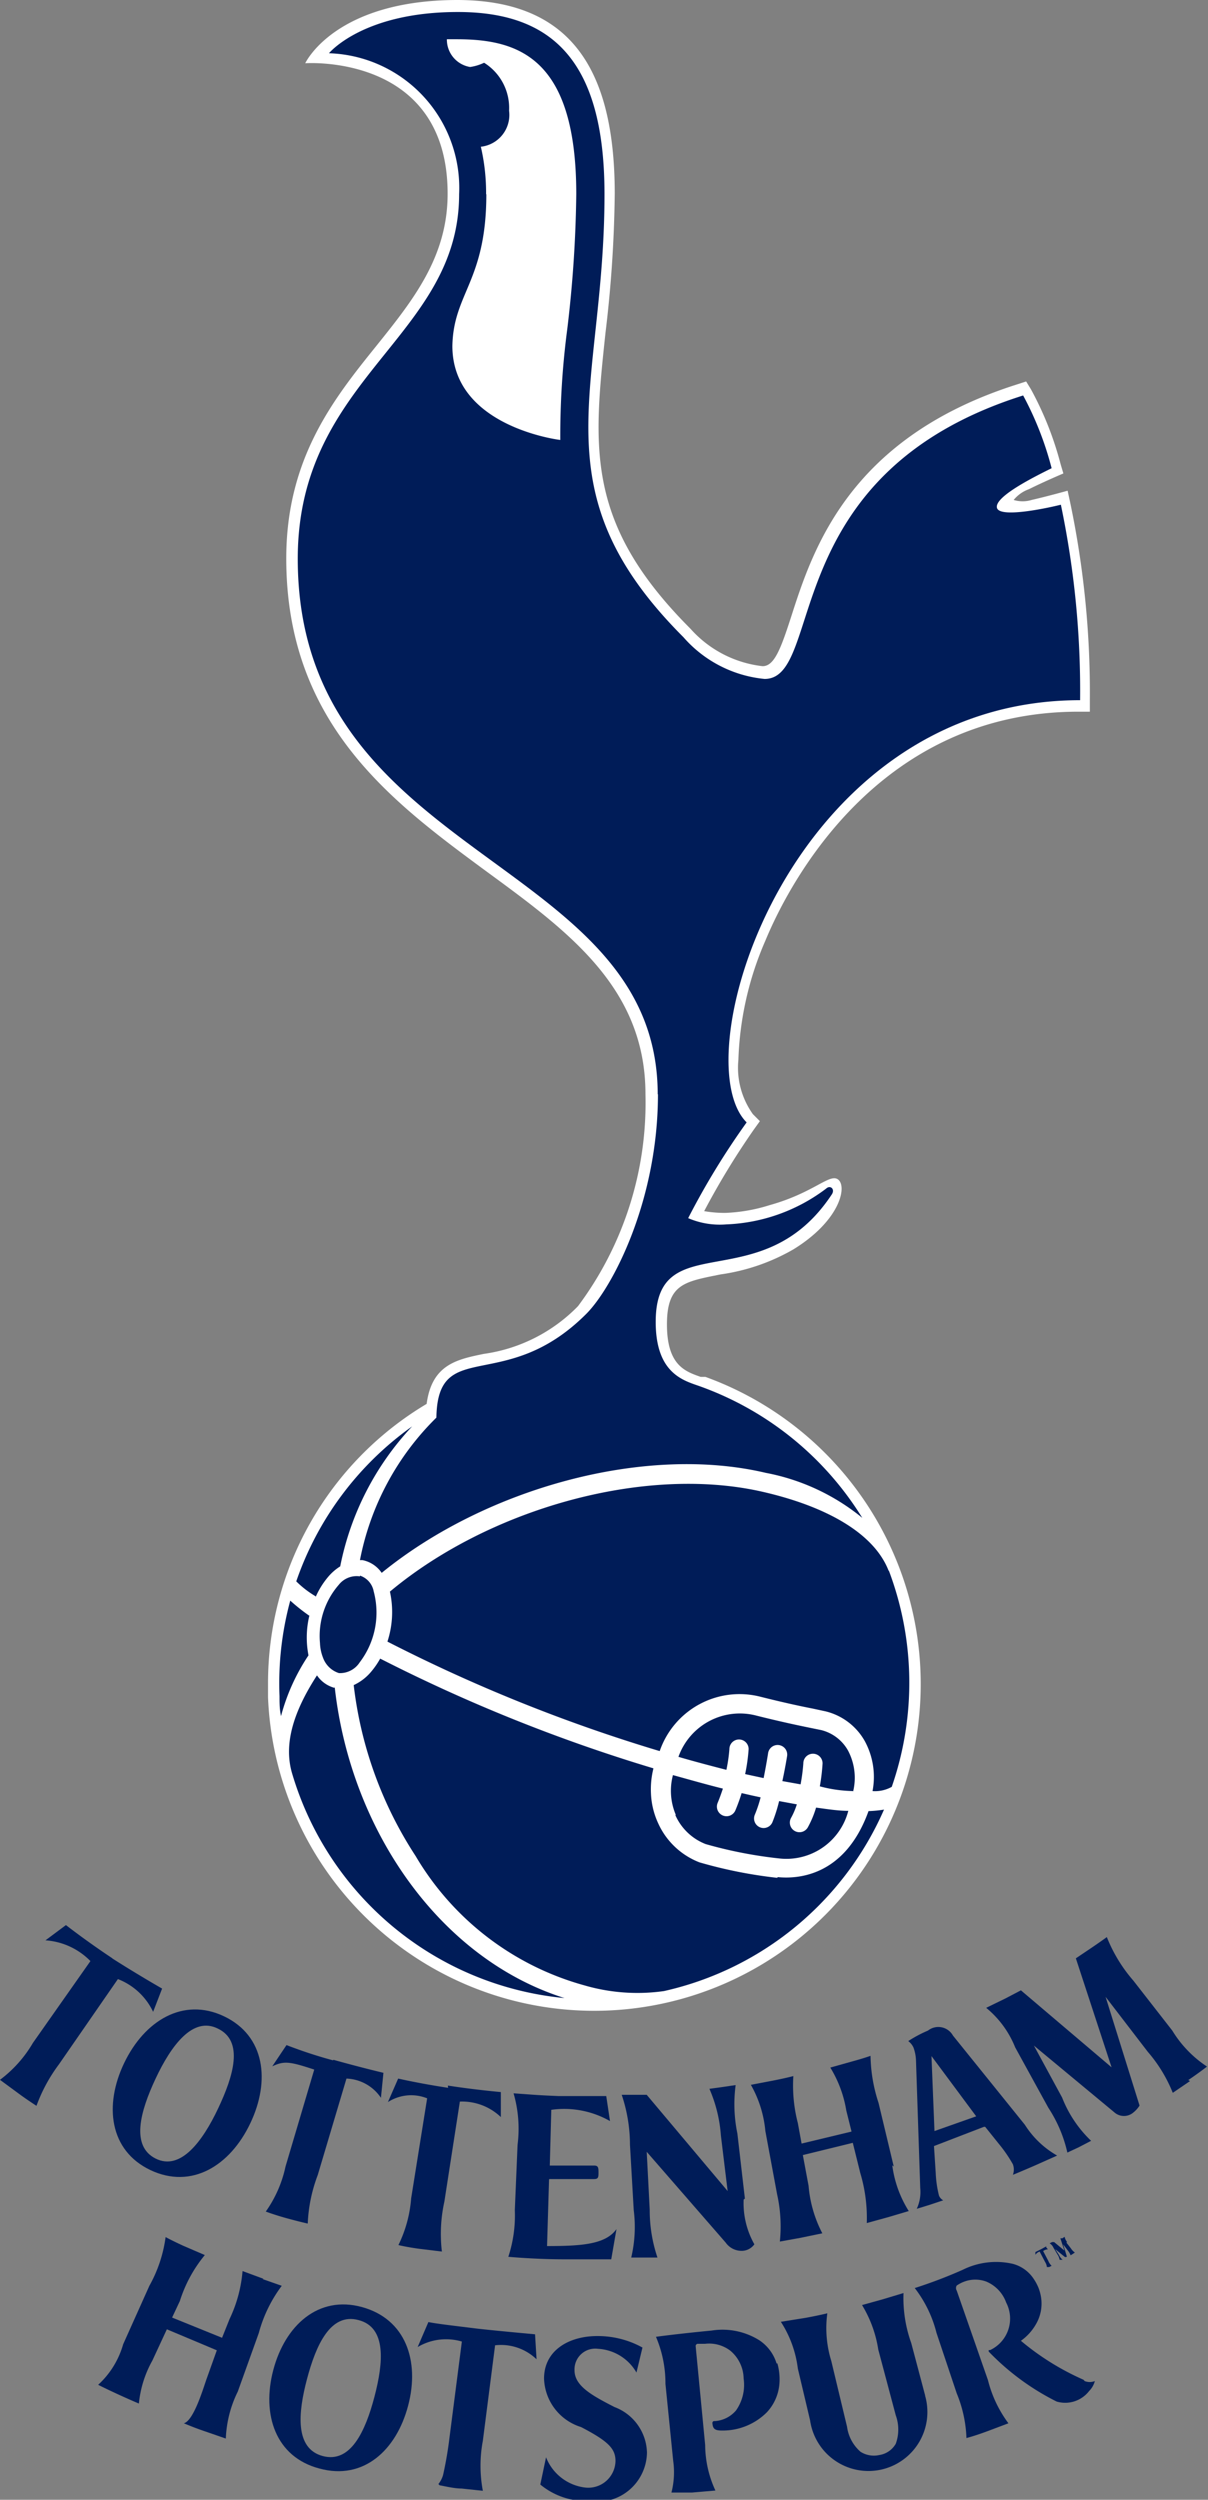 <svg id="Layer_1" data-name="Layer 1" xmlns="http://www.w3.org/2000/svg" viewBox="0 0 48.36 100"><rect x="0" y="0" width="48.36" height="100" fill="#808080" stroke="none"/><defs><style>.cls-1{fill:#001c58}.cls-2{fill:#fff}</style></defs><title>Tottenham</title><path id="path8066" class="cls-1" d="M147.76 333.24a1.23 1.23 0 0 1-.7-.5c-.94 1.45-1.34 2.74-1 3.91a12.62 12.62 0 0 0 10.91 9c-4.93-1.5-8.58-6.63-9.21-12.37m-1-2.88a7.46 7.46 0 0 1-.77-.61 12.62 12.62 0 0 0-.43 3.82c0 .27 0 .53.06.8a8.08 8.08 0 0 1 1.1-2.43 3.73 3.73 0 0 1 .03-1.62zm.24-.74a3.3 3.3 0 0 1 .49-.8 2.07 2.07 0 0 1 .5-.44 11.4 11.4 0 0 1 2.88-5.6 12.66 12.66 0 0 0-4.64 6.2 3.93 3.93 0 0 0 .77.59zm18.49 11.22a18.34 18.34 0 0 1-3.12-.62 3 3 0 0 1-1.65-1.56 3.14 3.14 0 0 1-.29-1.2 3.44 3.44 0 0 1 .1-1 65.61 65.61 0 0 1-10.94-4.39 3.16 3.16 0 0 1-.35.51 2 2 0 0 1-.71.55A15.84 15.84 0 0 0 151 340a11.34 11.34 0 0 0 6.75 5.17 7.59 7.59 0 0 0 3.19.23 12.63 12.63 0 0 0 8.81-7.26 4.67 4.67 0 0 1-.62.06c-.95 2.63-2.86 2.72-3.64 2.64zm5.27-8.29a12.6 12.6 0 0 0-.81-4c-.58-1.52-2.52-2.6-5.08-3.18-4.73-1.07-10.94.7-14.89 4a3.81 3.81 0 0 1-.1 2 64.44 64.44 0 0 0 10.9 4.38 3.38 3.38 0 0 1 4.05-2.17c1 .25 1.62.38 2.08.47l.51.11a2.47 2.47 0 0 1 1.57 1.19 3 3 0 0 1 .31 2 1.38 1.38 0 0 0 .77-.17 12.51 12.51 0 0 0 .68-4.67zm-2.24 4.86a2.33 2.33 0 0 0-.2-1.65 1.7 1.7 0 0 0-1.07-.82l-.49-.1c-.44-.09-1.11-.23-2.11-.48a2.61 2.61 0 0 0-3.12 1.65c.65.19 1.3.36 1.92.52a6.33 6.33 0 0 0 .12-.83.38.38 0 0 1 .77 0 7.22 7.22 0 0 1-.14 1l.37.08.37.08c.11-.54.18-1 .18-1a.38.38 0 0 1 .76.12s-.08.5-.19 1l.73.13a7.36 7.36 0 0 0 .11-.84.38.38 0 0 1 .77 0 7.69 7.69 0 0 1-.11.92c.51.12.95.16 1.32.17zm-7.11.94a2.2 2.2 0 0 0 1.21 1.15 17.58 17.58 0 0 0 3 .58 2.56 2.56 0 0 0 2.71-1.91c-.41 0-.84-.07-1.29-.13a4 4 0 0 1-.33.79.38.38 0 1 1-.67-.38 2.9 2.9 0 0 0 .23-.54l-.71-.13a6 6 0 0 1-.27.85.38.38 0 0 1-.7-.31 5.12 5.12 0 0 0 .23-.69l-.37-.08-.39-.09a7.29 7.29 0 0 1-.25.69.38.38 0 0 1-.71-.3c.08-.19.15-.39.21-.57-.65-.16-1.31-.35-2-.54a2.46 2.46 0 0 0 .1 1.56zm-12.63-9.56a.91.91 0 0 0-.85.34 3.12 3.12 0 0 0-.75 2.33 1.77 1.77 0 0 0 .12.58 1 1 0 0 0 .64.62.94.94 0 0 0 .83-.43 3.28 3.28 0 0 0 .56-2.84.82.82 0 0 0-.56-.65z" transform="translate(-134.36 -265.75)"/><path id="path8068" class="cls-2" d="M152.69 265.75c-4.94 0-6.11 2.53-6.11 2.53s5.7-.41 5.7 5.22c0 2.53-1.38 4.25-2.84 6.07-1.7 2.11-3.62 4.5-3.62 8.52 0 6.64 4.27 9.76 8 12.51 3.28 2.4 6.38 4.66 6.38 8.92a13.59 13.59 0 0 1-2.7 8.48 6.53 6.53 0 0 1-3.77 1.91c-1.07.22-2.08.42-2.29 2a13 13 0 0 0-6.35 11.2v.54a13.07 13.07 0 1 0 17.51-12.82h-.19c-.63-.22-1.35-.47-1.35-2.1s.72-1.71 2.15-2a8.07 8.07 0 0 0 2.91-1c1.81-1.11 2.15-2.44 1.82-2.77s-.94.49-2.77 1a6.7 6.7 0 0 1-1.77.31 4.79 4.79 0 0 1-.85-.07 30.68 30.68 0 0 1 2-3.28l.23-.32-.28-.28a3.19 3.19 0 0 1-.58-2.17 12.93 12.93 0 0 1 1.08-4.77c.89-2.15 4.43-9.16 12.53-9.16h.46v-.46a37 37 0 0 0-.79-7.92l-.1-.46s-.79.22-1.44.37a1.23 1.23 0 0 1-.72 0 1.39 1.39 0 0 1 .61-.43c.62-.31 1.38-.63 1.38-.63l-.11-.37a13.16 13.16 0 0 0-1.19-3l-.19-.31-.34.11c-6.75 2.13-8.2 6.61-9.06 9.28-.42 1.3-.68 2-1.15 2a4.55 4.55 0 0 1-2.89-1.5c-4.21-4.21-3.89-7.24-3.4-11.84a50.46 50.46 0 0 0 .37-5.56c0-5.29-2-7.75-6.33-7.75" transform="translate(-134.36 -265.75)"/><path id="path8070" class="cls-1" d="M160.7 309.52c0 4.27-1.82 7.74-2.87 8.79-3.26 3.26-5.95.89-6 4.15a10.88 10.88 0 0 0-3.06 5.7h.1a1.22 1.22 0 0 1 .77.51c4.14-3.37 10.51-5.15 15.38-4a8.63 8.63 0 0 1 3.86 1.8 12.66 12.66 0 0 0-6.49-5.26c-.64-.23-1.78-.49-1.78-2.58 0-3.89 4.25-.86 7.05-5.1.14-.21-.06-.39-.23-.23a7.07 7.07 0 0 1-4 1.43 3.2 3.2 0 0 1-1.52-.25 30.24 30.24 0 0 1 2.34-3.83c-2.6-2.6 1.77-16.89 13.35-16.89a36.29 36.29 0 0 0-.77-7.82c-.27.07-2.46.58-2.56.12s1.61-1.29 2.19-1.58a13 13 0 0 0-1.14-2.91c-9.92 3.13-7.93 11.34-10.35 11.34a4.94 4.94 0 0 1-3.25-1.67c-5.93-5.93-3.16-9.85-3.16-17.72 0-5.3-2.06-7.29-5.87-7.29s-5.16 1.65-5.16 1.65a5.39 5.39 0 0 1 5.21 5.64c0 5.73-6.46 7.31-6.46 14.58 0 12.11 14.41 11.88 14.41 21.43m-6.87-36a8.19 8.19 0 0 0-.21-1.91 1.28 1.28 0 0 0 1.13-1.44 2.13 2.13 0 0 0-1-1.92 1.93 1.93 0 0 1-.56.17 1.11 1.11 0 0 1-.93-1.11h.4c2.48 0 4.78.75 4.78 6.2a49.44 49.44 0 0 1-.36 5.39 32.69 32.69 0 0 0-.28 4.44s-4.32-.51-4.32-3.76c.04-2.12 1.36-2.59 1.36-6.08zm-6.07 59.74a1.23 1.23 0 0 1-.7-.5c-.94 1.45-1.34 2.74-1 3.91a12.62 12.62 0 0 0 10.91 9c-4.96-1.56-8.56-6.68-9.2-12.44zm-1-2.88a7.46 7.46 0 0 1-.77-.61 12.62 12.62 0 0 0-.43 3.82c0 .27 0 .53.06.8a8.08 8.08 0 0 1 1.1-2.43 3.73 3.73 0 0 1 .04-1.61zm.24-.74a3.3 3.3 0 0 1 .49-.8 2.07 2.07 0 0 1 .5-.44 11.4 11.4 0 0 1 2.88-5.6 12.66 12.66 0 0 0-4.64 6.2 3.93 3.93 0 0 0 .78.6zm18.49 11.22a18.34 18.34 0 0 1-3.12-.62 3 3 0 0 1-1.65-1.56 3.14 3.14 0 0 1-.29-1.2 3.44 3.44 0 0 1 .1-1 65.61 65.61 0 0 1-10.94-4.39 3.16 3.16 0 0 1-.35.51 2 2 0 0 1-.71.55A15.84 15.84 0 0 0 151 340a11.34 11.34 0 0 0 6.75 5.17 7.59 7.59 0 0 0 3.19.23 12.63 12.63 0 0 0 8.81-7.26 4.67 4.67 0 0 1-.62.06c-.95 2.63-2.86 2.72-3.64 2.64zm4.46-12.27c-.58-1.52-2.52-2.6-5.08-3.18-4.73-1.07-10.94.7-14.89 4a3.81 3.81 0 0 1-.1 2 64.44 64.44 0 0 0 10.9 4.38 3.38 3.38 0 0 1 4.05-2.17c1 .25 1.62.38 2.08.47l.51.11a2.47 2.47 0 0 1 1.57 1.19 3 3 0 0 1 .31 2 1.38 1.38 0 0 0 .77-.17 12.7 12.7 0 0 0-.12-8.66zm-8.54 9.77a2.2 2.2 0 0 0 1.21 1.15 17.58 17.58 0 0 0 3 .58 2.56 2.56 0 0 0 2.71-1.91c-.41 0-.84-.07-1.29-.13a4 4 0 0 1-.33.79.38.38 0 1 1-.67-.38 2.9 2.9 0 0 0 .23-.54l-.71-.13a6 6 0 0 1-.27.85.38.38 0 0 1-.7-.31 5.12 5.12 0 0 0 .23-.69l-.37-.08-.39-.09a7.29 7.29 0 0 1-.25.69.38.38 0 0 1-.71-.3c.08-.19.15-.39.21-.57-.65-.16-1.31-.35-2-.54a2.46 2.46 0 0 0 .11 1.58zm7.11-.94a2.33 2.33 0 0 0-.2-1.65 1.7 1.7 0 0 0-1.07-.82l-.49-.1c-.44-.09-1.11-.23-2.11-.48a2.61 2.61 0 0 0-3.12 1.65c.65.19 1.3.36 1.92.52a6.33 6.33 0 0 0 .12-.83.38.38 0 0 1 .77 0 7.22 7.22 0 0 1-.14 1l.37.08.37.08c.11-.54.18-1 .18-1a.38.38 0 0 1 .76.12s-.08.5-.19 1l.73.13a7.36 7.36 0 0 0 .11-.84.38.38 0 0 1 .77 0 7.69 7.69 0 0 1-.11.92c.52.14.96.18 1.33.19zm-19.74-8.62a.91.91 0 0 0-.85.34 3.12 3.12 0 0 0-.75 2.33 1.77 1.77 0 0 0 .12.58 1 1 0 0 0 .64.62.94.94 0 0 0 .83-.43 3.28 3.28 0 0 0 .56-2.84.82.82 0 0 0-.55-.63z" transform="translate(-134.36 -265.75)"/><path id="path8072" class="cls-1" d="M138.85 344.09c1 .64 2 1.21 2 1.21l-.36.93a2.6 2.6 0 0 0-1.41-1.31l-2.36 3.41a6.45 6.45 0 0 0-.9 1.66s-.39-.25-.74-.51l-.72-.53a5 5 0 0 0 1.32-1.48l2.3-3.27a2.78 2.78 0 0 0-1.8-.83l.82-.61s.79.62 1.86 1.33" transform="translate(-134.36 -265.75)"/><path id="path8074" class="cls-1" d="M176.24 355.65l.07.08a.35.35 0 0 0-.19.07l.21.4a.53.53 0 0 0 .13.19l-.1.05h-.09a.46.46 0 0 0-.07-.2l-.22-.42a.33.33 0 0 0-.17.13v-.11l.22-.11.22-.12" transform="translate(-134.36 -265.75)"/><path id="path8076" class="cls-1" d="M140.38 352.56c-1.64-.78-1.86-2.59-1.05-4.28s2.36-2.65 4-1.87 1.86 2.58 1.05 4.28-2.35 2.65-4 1.87m2.7-5.66c-1-.5-1.87.68-2.49 2s-1 2.7 0 3.2 1.88-.69 2.5-2 1.04-2.7-.01-3.2z" transform="translate(-134.36 -265.75)"/><path id="path8078" class="cls-1" d="M147.71 348.15c1.11.31 2 .52 2 .52l-.1 1a1.74 1.74 0 0 0-1.38-.77l-1.15 3.86a6.15 6.15 0 0 0-.4 1.94s-.32-.07-.83-.21-.85-.27-.85-.27a4.86 4.86 0 0 0 .79-1.8l1.15-3.88c-1-.33-1.21-.35-1.68-.13l.57-.85a18.29 18.29 0 0 0 1.86.61" transform="translate(-134.36 -265.75)"/><path id="path8080" class="cls-1" d="M152.29 349.18c1.09.17 2.12.26 2.12.26v1a2.25 2.25 0 0 0-1.64-.62l-.62 4a6 6 0 0 0-.1 2l-.9-.11c-.52-.07-.84-.15-.84-.15a5.12 5.12 0 0 0 .51-1.87l.64-4a1.72 1.72 0 0 0-1.57.15l.41-.94s.87.2 2 .37" transform="translate(-134.36 -265.75)"/><path id="path8082" class="cls-1" d="M156.34 352.94l-.08 2.66c1.4 0 2.35-.07 2.78-.68l-.21 1.21h-1.9c-1.13 0-2.22-.1-2.22-.1a5.31 5.31 0 0 0 .26-1.87l.11-2.61a5.1 5.1 0 0 0-.16-2.06c1 .07.88.07 1.81.11h1.9l.15 1a3.7 3.7 0 0 0-2.35-.45l-.06 2.23h1.78c.16 0 .17.09.17.27s0 .27-.17.27h-1.8" transform="translate(-134.36 -265.75)"/><path id="path8084" class="cls-1" d="M164.13 353.74a3.35 3.35 0 0 0 .43 1.79.63.63 0 0 1-.46.26.78.78 0 0 1-.69-.33l-3.16-3.63.12 2.31a5.93 5.93 0 0 0 .31 1.92h-1.05a5.33 5.33 0 0 0 .1-1.9l-.15-2.61a6.33 6.33 0 0 0-.33-2h1l3.24 3.85-.27-2.22a5.68 5.68 0 0 0-.46-1.87l.51-.07.54-.08a5.81 5.81 0 0 0 .07 1.94l.3 2.6" transform="translate(-134.36 -265.75)"/><path id="path8086" class="cls-1" d="M170.08 352.37a4.54 4.54 0 0 0 .66 1.83l-.81.24-.87.24a6.26 6.26 0 0 0-.26-2l-.3-1.21-2 .49.23 1.23a5 5 0 0 0 .55 1.9l-.87.18-.83.15a5.88 5.88 0 0 0-.11-1.89L165 351a4.59 4.59 0 0 0-.58-1.85l.84-.16c.57-.11.86-.19.86-.19a6 6 0 0 0 .18 1.88l.15.82 2-.48-.21-.84a4.75 4.75 0 0 0-.64-1.72l.82-.23c.55-.15.79-.24.79-.24a6.28 6.28 0 0 0 .32 1.88l.61 2.55" transform="translate(-134.36 -265.75)"/><path id="path8088" class="cls-1" d="M173.75 350.83l-2 .77.07 1.08a4.45 4.45 0 0 0 .13.9.37.37 0 0 0 .17.19l-.54.18-.52.16a1.59 1.59 0 0 0 .14-.83l-.17-5.11a1.68 1.68 0 0 0-.1-.51.67.67 0 0 0-.21-.26 5.14 5.14 0 0 1 .79-.42.67.67 0 0 1 1 .2l2.88 3.57a3.68 3.68 0 0 0 1.29 1.23l-.85.38c-.55.24-.92.39-.92.39a.62.62 0 0 0 0-.42 5.54 5.54 0 0 0-.54-.79l-.57-.71m-.36-.42l-1.79-2.41.12 3z" transform="translate(-134.36 -265.75)"/><path id="path8090" class="cls-1" d="M182 349l-.69.47a5.79 5.79 0 0 0-1-1.64l-1.69-2.2 1.36 4.35a1.1 1.1 0 0 1-.24.27.58.58 0 0 1-.77 0l-3.22-2.67 1.13 2.08a4.81 4.81 0 0 0 1.16 1.73l-.5.26-.45.21a5.44 5.44 0 0 0-.76-1.79l-1.33-2.42a3.93 3.93 0 0 0-1.16-1.58l.76-.37.63-.33 3.63 3.08-1.43-4.36.55-.37c.36-.24.69-.48.69-.48a6.05 6.05 0 0 0 1.06 1.74l1.56 2a4.58 4.58 0 0 0 1.39 1.44s-.36.28-.75.54" transform="translate(-134.36 -265.75)"/><path id="path8092" class="cls-1" d="M177.05 355.46l.18.23a.59.59 0 0 0 .16.17l-.09.06-.08.05a.65.65 0 0 0-.11-.19l-.19-.25.15.49a.07.07 0 0 1-.1 0l-.37-.3.15.23a.58.58 0 0 0 .15.2h-.12a.54.54 0 0 0-.09-.22l-.16-.27a.39.39 0 0 0-.15-.17l.1-.05h.08l.41.34-.16-.49h.08l.09-.06a.49.49 0 0 0 .1.21" transform="translate(-134.36 -265.75)"/><path id="path8094" class="cls-1" d="M144.87 356.92l.77.27a5.54 5.54 0 0 0-.92 1.89l-.84 2.34a4.65 4.65 0 0 0-.48 1.88l-.84-.29c-.32-.11-.5-.18-.84-.32.41-.11.8-1.48.93-1.83l.39-1.09-2-.84-.58 1.25a4.38 4.38 0 0 0-.54 1.72s-.36-.15-.88-.39-.75-.36-.75-.36a3.48 3.48 0 0 0 1-1.62l1.05-2.34a5.48 5.48 0 0 0 .65-1.95s.19.11.71.35l.86.37a5.45 5.45 0 0 0-1 1.84l-.31.66 2 .81.3-.75a5.5 5.5 0 0 0 .52-1.92l.84.31" transform="translate(-134.36 -265.75)"/><path id="path8096" class="cls-1" d="M147.15 364.5c-1.76-.46-2.32-2.16-1.85-3.94s1.8-3 3.55-2.52 2.32 2.15 1.85 3.94-1.79 3-3.55 2.52m1.56-5.94c-1.12-.3-1.7 1-2.06 2.36s-.49 2.78.63 3.08 1.71-1 2.07-2.37.49-2.78-.64-3.07z" transform="translate(-134.36 -265.75)"/><path id="path8098" class="cls-1" d="M151.91 365.12a1 1 0 0 0 .19-.37 15.22 15.22 0 0 0 .26-1.53l.49-3.8a2.23 2.23 0 0 0-1.77.22l.43-1c.33.07 1.05.15 1.93.26.59.07 2.34.23 2.34.23l.06 1a2.05 2.05 0 0 0-1.66-.56l-.49 3.82a5.39 5.39 0 0 0 0 2l-.85-.09c-.3 0-.7-.1-.88-.13" transform="translate(-134.36 -265.75)"/><path id="path8100" class="cls-1" d="M160.26 363.8a2 2 0 0 1-2.35 2 2.89 2.89 0 0 1-1.92-.66l.23-1.09a1.93 1.93 0 0 0 1.56 1.21 1.09 1.09 0 0 0 1.22-1.06c0-.48-.26-.78-1.38-1.36a2.1 2.1 0 0 1-1.48-1.94c0-1.13 1-1.7 2.13-1.7a3.7 3.7 0 0 1 1.81.46l-.24 1a1.9 1.9 0 0 0-1.54-.95.83.83 0 0 0-.94.86c0 .62.68 1 1.6 1.47a2 2 0 0 1 1.3 1.82" transform="translate(-134.36 -265.75)"/><path id="path8102" class="cls-1" d="M165.48 360.29a2.38 2.38 0 0 1 .08.43 2.28 2.28 0 0 1 0 .42 1.89 1.89 0 0 1-.5 1.11 2.5 2.5 0 0 1-1.79.73c-.3 0-.37-.07-.39-.29a.08.08 0 0 1 .06-.09h.06a1.21 1.21 0 0 0 .83-.43 1.78 1.78 0 0 0 .3-1.27 1.48 1.48 0 0 0-.54-1.12 1.4 1.4 0 0 0-1-.27h-.3a.09.09 0 0 0-.08.1l.38 3.95a4.39 4.39 0 0 0 .41 1.82l-.93.08h-.83a3.26 3.26 0 0 0 .07-1.27l-.31-3.08a4.73 4.73 0 0 0-.38-1.88s.78-.11 2.23-.25a2.78 2.78 0 0 1 1.91.39 1.71 1.71 0 0 1 .69.93" transform="translate(-134.36 -265.75)"/><path id="path8104" class="cls-1" d="M171.39 361.57a2.36 2.36 0 1 1-4.6 1l-.49-2.07a4.43 4.43 0 0 0-.68-1.87l1-.16c.59-.11.86-.18.86-.18a4.45 4.45 0 0 0 .16 1.91l.63 2.63a1.61 1.61 0 0 0 .54 1 1 1 0 0 0 .75.13.92.92 0 0 0 .66-.45 1.66 1.66 0 0 0 0-1.14l-.7-2.63a4.84 4.84 0 0 0-.65-1.78l.83-.23.83-.25a5.34 5.34 0 0 0 .31 2l.56 2.11" transform="translate(-134.36 -265.75)"/><path id="path8106" class="cls-1" d="M177.78 361a.55.55 0 0 0 .41 0 .89.89 0 0 1-.23.4 1.21 1.21 0 0 1-1.3.42 9.92 9.92 0 0 1-2.72-2v-.06h.06a1.39 1.39 0 0 0 .64-1.9 1.43 1.43 0 0 0-.8-.84 1.26 1.26 0 0 0-.87 0 1.35 1.35 0 0 0-.31.16.19.19 0 0 0 0 .2l1.25 3.58a4.87 4.87 0 0 0 .82 1.73l-.85.32c-.51.19-.83.27-.83.27a5.15 5.15 0 0 0-.39-1.79l-.81-2.42a4.87 4.87 0 0 0-.87-1.79 18.93 18.93 0 0 0 1.92-.73 3 3 0 0 1 2-.24 1.44 1.44 0 0 1 .84.6 2 2 0 0 1 .19.35 1.79 1.79 0 0 1 .1.35 1.63 1.63 0 0 1-.2 1.12 2.07 2.07 0 0 1-.6.66 10.41 10.41 0 0 0 2.51 1.56" transform="translate(-134.36 -265.75)"/></svg>